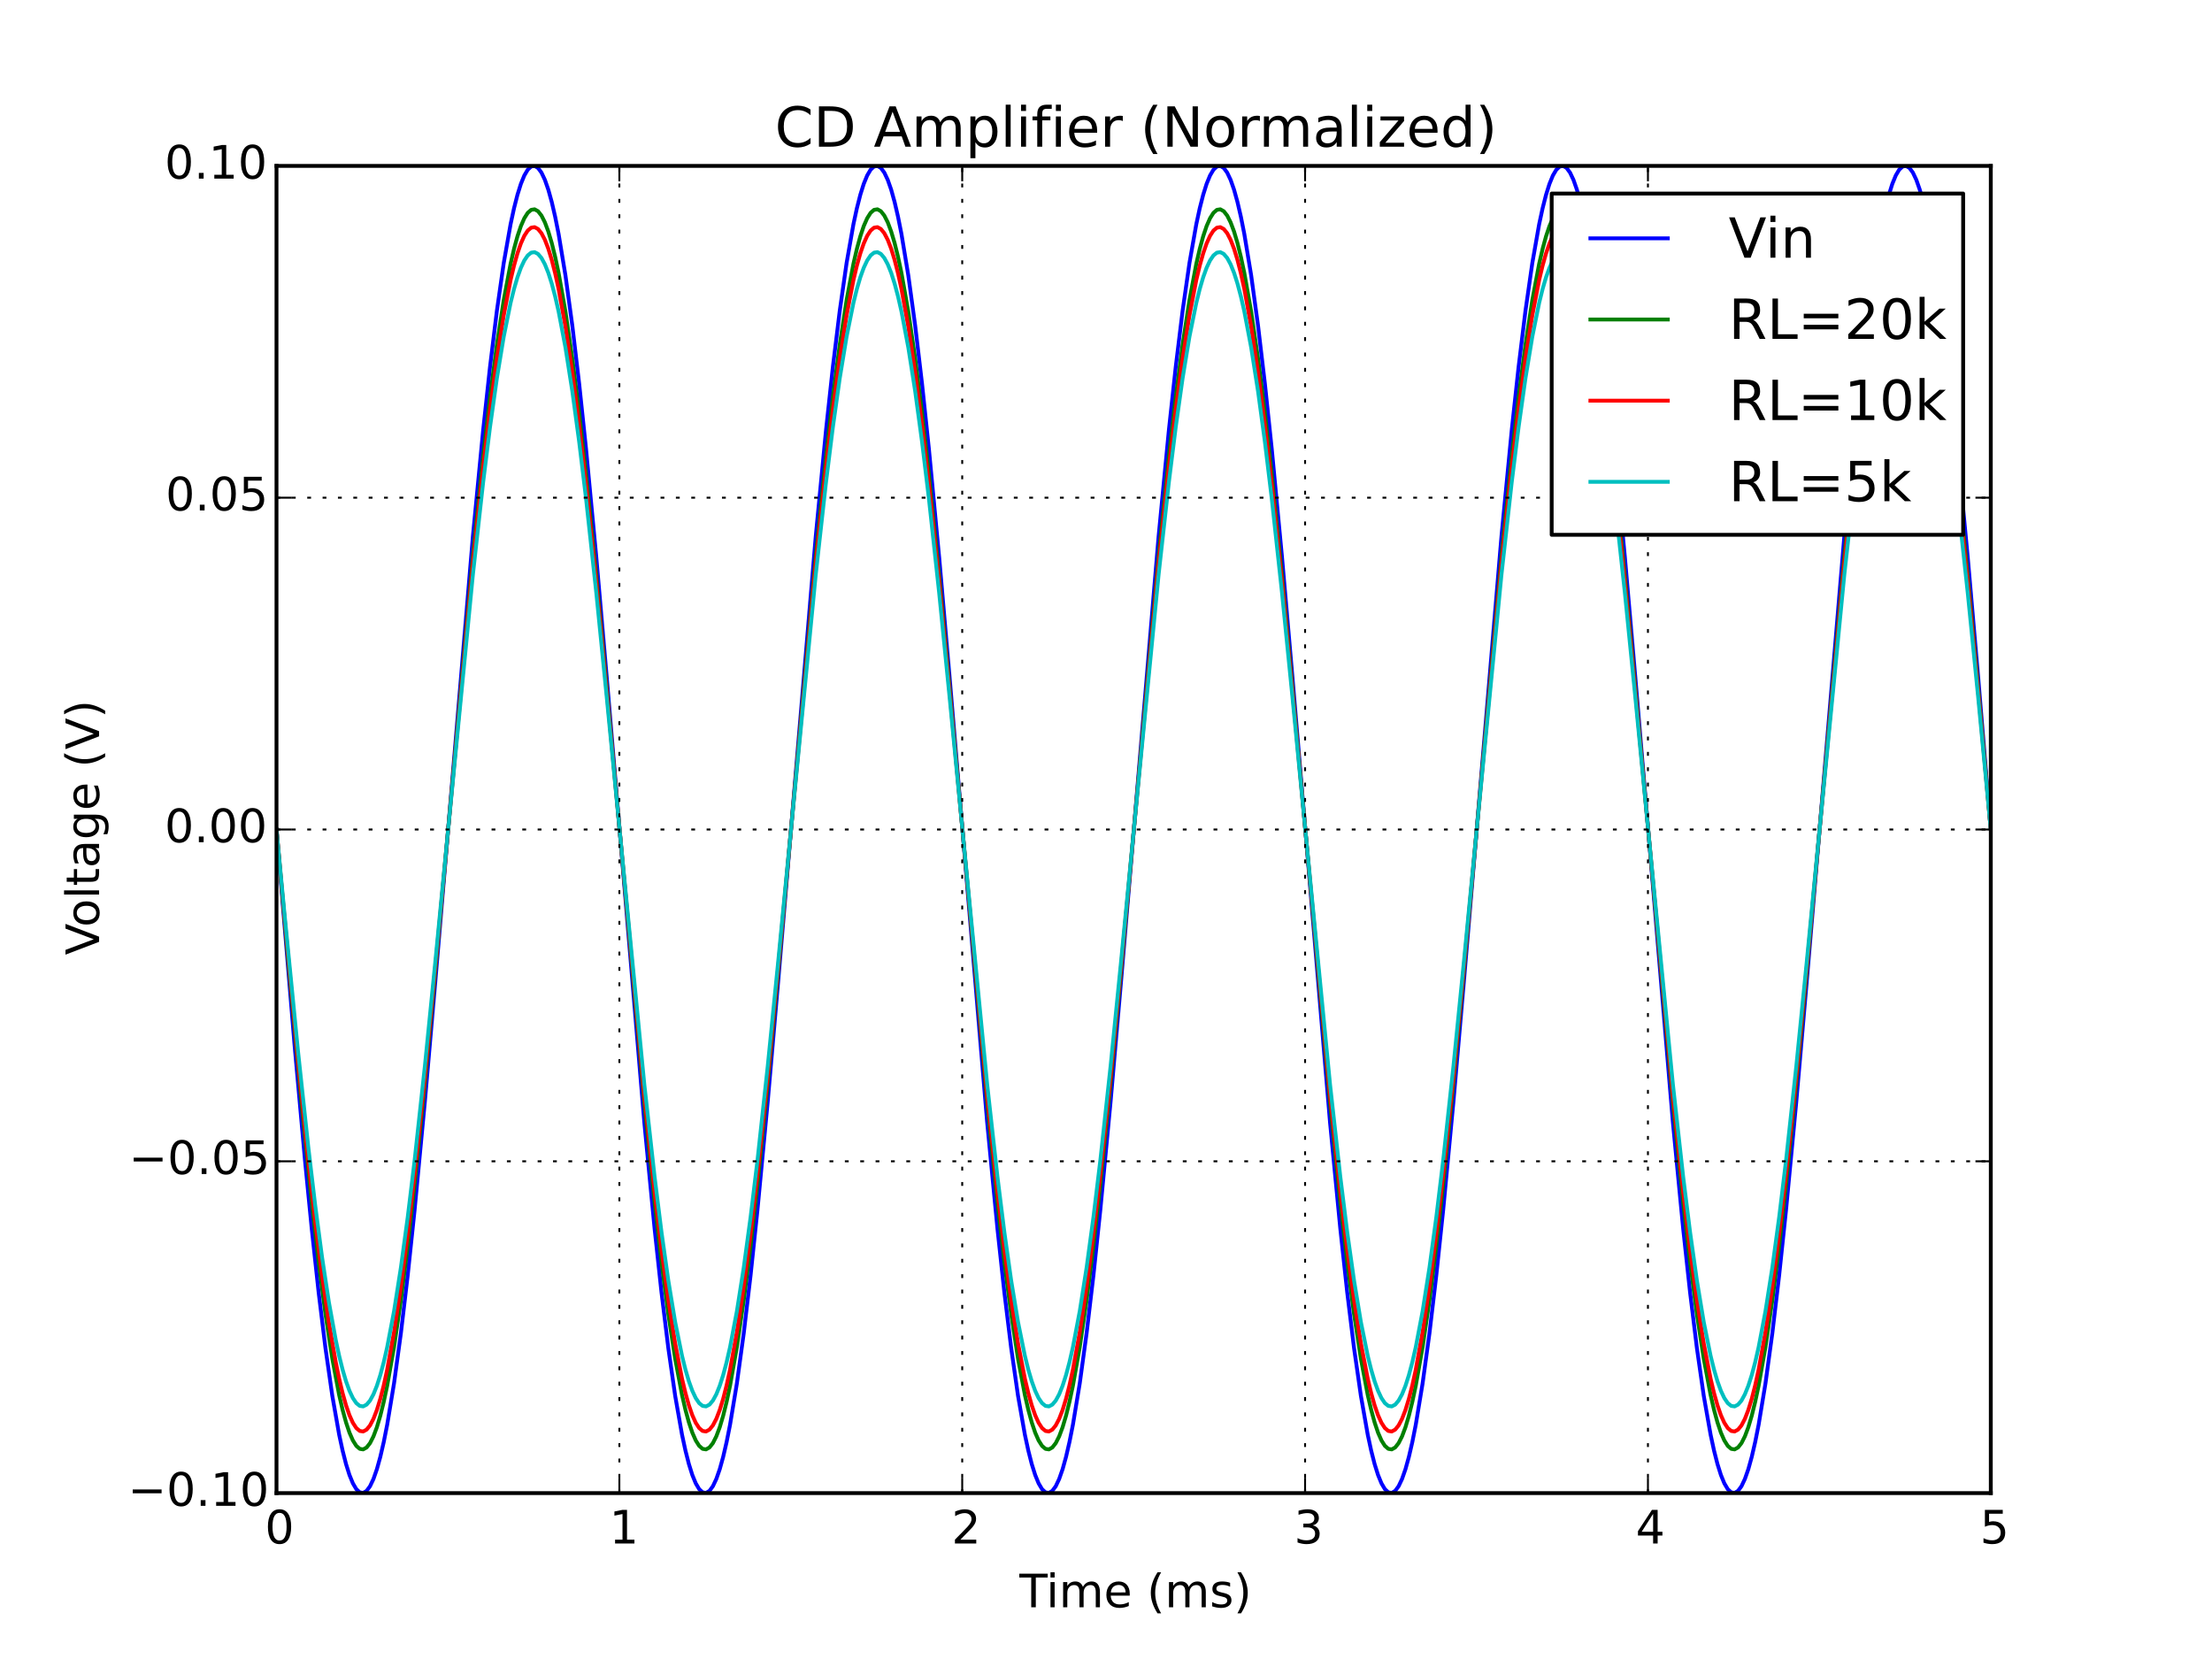 <?xml version="1.0" encoding="utf-8" standalone="no"?>
<!DOCTYPE svg PUBLIC "-//W3C//DTD SVG 1.1//EN"
  "http://www.w3.org/Graphics/SVG/1.1/DTD/svg11.dtd">
<!-- Created with matplotlib (http://matplotlib.org/) -->
<svg height="432pt" version="1.1" viewBox="0 0 576 432" width="576pt" xmlns="http://www.w3.org/2000/svg" xmlns:xlink="http://www.w3.org/1999/xlink">
 <defs>
  <style type="text/css">
*{stroke-linecap:butt;stroke-linejoin:round;}
  </style>
 </defs>
 <g id="figure_1">
  <g id="patch_1">
   <path d="
M0 432
L576 432
L576 0
L0 0
z
" style="fill:#ffffff;"/>
  </g>
  <g id="axes_1">
   <g id="patch_2">
    <path d="
M72 388.8
L518.4 388.8
L518.4 43.2
L72 43.2
z
" style="fill:#ffffff;"/>
   </g>
   <g id="line2d_1">
    <path clip-path="url(#p7ff5b81e1d)" d="
M72 215.979
L76.714 272.26
L79.392 301.878
L81.178 319.992
L82.964 336.467
L84.749 351.041
L86.535 363.484
L88.32 373.604
L89.213 377.739
L90.106 381.236
L90.999 384.08
L91.892 386.261
L92.784 387.771
L93.677 388.603
L94.57 388.753
L95.463 388.221
L96.356 387.009
L97.248 385.122
L98.141 382.568
L99.034 379.356
L99.927 375.501
L100.82 371.015
L102.605 360.227
L104.391 347.165
L106.176 332.035
L107.962 315.073
L110.64 286.792
L113.319 256.001
L123.14 139.665
L125.818 111.965
L127.604 95.491
L129.389 80.917
L131.175 68.473
L132.96 58.354
L133.853 54.219
L134.746 50.722
L135.639 47.877
L136.532 45.697
L137.424 44.186
L138.317 43.355
L139.21 43.205
L140.103 43.737
L140.996 44.948
L141.888 46.835
L142.781 49.389
L143.674 52.602
L144.567 56.457
L145.46 60.943
L147.245 71.731
L149.031 84.793
L150.816 99.923
L152.602 116.885
L155.28 145.165
L157.959 175.957
L167.78 292.293
L170.458 319.992
L172.244 336.467
L174.029 351.041
L175.815 363.484
L177.6 373.604
L178.493 377.739
L179.386 381.236
L180.279 384.08
L181.172 386.261
L182.064 387.771
L182.957 388.603
L183.85 388.753
L184.743 388.221
L185.636 387.009
L186.528 385.122
L187.421 382.568
L188.314 379.356
L189.207 375.501
L190.1 371.015
L191.885 360.227
L193.671 347.165
L195.456 332.035
L197.242 315.073
L199.92 286.792
L202.599 256.001
L212.42 139.665
L215.098 111.965
L216.884 95.491
L218.669 80.917
L220.455 68.473
L222.24 58.354
L223.133 54.219
L224.026 50.722
L224.919 47.877
L225.812 45.697
L226.704 44.186
L227.597 43.355
L228.49 43.205
L229.383 43.737
L230.276 44.948
L231.168 46.835
L232.061 49.389
L232.954 52.602
L233.847 56.457
L234.74 60.943
L236.525 71.731
L238.311 84.793
L240.096 99.923
L241.882 116.885
L244.56 145.165
L247.239 175.957
L257.06 292.293
L259.738 319.992
L261.524 336.467
L263.309 351.041
L265.095 363.484
L266.88 373.604
L267.773 377.739
L268.666 381.236
L269.559 384.08
L270.452 386.261
L271.344 387.771
L272.237 388.603
L273.13 388.753
L274.023 388.221
L274.916 387.009
L275.808 385.122
L276.701 382.568
L277.594 379.356
L278.487 375.501
L279.38 371.015
L281.165 360.227
L282.951 347.165
L284.736 332.035
L286.522 315.073
L289.2 286.792
L291.879 256.001
L301.7 139.665
L304.378 111.965
L306.164 95.491
L307.949 80.917
L309.735 68.473
L311.52 58.354
L312.413 54.219
L313.306 50.722
L314.199 47.877
L315.092 45.697
L315.984 44.186
L316.877 43.355
L317.77 43.205
L318.663 43.737
L319.556 44.948
L320.448 46.835
L321.341 49.389
L322.234 52.602
L323.127 56.457
L324.02 60.943
L325.805 71.731
L327.591 84.793
L329.376 99.923
L331.162 116.885
L333.84 145.165
L336.519 175.957
L346.34 292.293
L349.018 319.992
L350.804 336.467
L352.589 351.041
L354.375 363.484
L356.16 373.604
L357.053 377.739
L357.946 381.236
L358.839 384.08
L359.732 386.261
L360.624 387.771
L361.517 388.603
L362.41 388.753
L363.303 388.221
L364.196 387.009
L365.088 385.122
L365.981 382.568
L366.874 379.356
L367.767 375.501
L368.66 371.015
L370.445 360.227
L372.231 347.165
L374.016 332.035
L375.802 315.073
L378.48 286.792
L381.159 256.001
L390.98 139.665
L393.658 111.965
L395.444 95.491
L397.229 80.917
L399.015 68.473
L400.8 58.354
L401.693 54.219
L402.586 50.722
L403.479 47.877
L404.372 45.697
L405.264 44.186
L406.157 43.355
L407.05 43.205
L407.943 43.737
L408.836 44.948
L409.728 46.835
L410.621 49.389
L411.514 52.602
L412.407 56.457
L413.3 60.943
L415.085 71.731
L416.871 84.793
L418.656 99.923
L420.442 116.885
L423.12 145.165
L425.799 175.957
L435.62 292.293
L438.298 319.992
L440.084 336.467
L441.869 351.041
L443.655 363.484
L445.44 373.604
L446.333 377.739
L447.226 381.236
L448.119 384.08
L449.012 386.261
L449.904 387.771
L450.797 388.603
L451.69 388.753
L452.583 388.221
L453.476 387.009
L454.368 385.122
L455.261 382.568
L456.154 379.356
L457.047 375.501
L457.94 371.015
L459.725 360.227
L461.511 347.165
L463.296 332.035
L465.082 315.073
L467.76 286.792
L470.439 256.001
L480.26 139.665
L482.938 111.965
L484.724 95.491
L486.509 80.917
L488.295 68.473
L490.08 58.354
L490.973 54.219
L491.866 50.722
L492.759 47.877
L493.652 45.697
L494.544 44.186
L495.437 43.355
L496.33 43.205
L497.223 43.737
L498.116 44.948
L499.008 46.835
L499.901 49.389
L500.794 52.602
L501.687 56.457
L502.58 60.943
L504.365 71.731
L506.151 84.793
L507.936 99.923
L509.722 116.885
L512.4 145.165
L515.079 175.957
L518.4 215.979
L518.4 215.979" style="fill:none;stroke:#0000ff;stroke-linecap:square;"/>
   </g>
   <g id="line2d_2">
    <path clip-path="url(#p7ff5b81e1d)" d="
M72 216.001
L74.928 249.051
L78.5 287.314
L81.178 313.191
L82.964 328.581
L84.749 342.196
L86.535 353.818
L88.32 363.269
L89.213 367.131
L90.106 370.397
L90.999 373.054
L91.892 375.09
L92.784 376.5
L93.677 377.276
L94.57 377.416
L95.463 376.918
L96.356 375.786
L97.248 374.024
L98.141 371.637
L99.034 368.637
L99.927 365.035
L100.82 360.844
L102.605 350.766
L104.391 338.563
L106.176 324.428
L107.962 308.583
L110.64 282.16
L113.319 253.39
L123.14 144.67
L125.818 118.779
L127.604 103.379
L129.389 89.755
L131.175 78.123
L132.96 68.663
L133.853 64.798
L134.746 61.53
L135.639 58.871
L136.532 56.832
L137.424 55.42
L138.317 54.644
L139.21 54.504
L140.103 55.002
L140.996 56.136
L141.888 57.9
L142.781 60.288
L143.674 63.291
L144.567 66.897
L145.46 71.091
L147.245 81.178
L149.031 93.389
L150.816 107.535
L152.602 123.391
L155.28 149.828
L157.959 178.606
L167.78 287.314
L170.458 313.191
L172.244 328.581
L174.029 342.196
L175.815 353.818
L177.6 363.269
L178.493 367.131
L179.386 370.397
L180.279 373.054
L181.172 375.09
L182.064 376.5
L182.957 377.276
L183.85 377.416
L184.743 376.918
L185.636 375.786
L186.528 374.024
L187.421 371.637
L188.314 368.637
L189.207 365.035
L190.1 360.844
L191.885 350.766
L193.671 338.563
L195.456 324.428
L197.242 308.583
L199.92 282.16
L202.599 253.39
L212.42 144.67
L215.098 118.779
L216.884 103.379
L218.669 89.755
L220.455 78.123
L222.24 68.663
L223.133 64.798
L224.026 61.53
L224.919 58.871
L225.812 56.832
L226.704 55.42
L227.597 54.644
L228.49 54.504
L229.383 55.002
L230.276 56.136
L231.168 57.9
L232.061 60.288
L232.954 63.291
L233.847 66.897
L234.74 71.091
L236.525 81.178
L238.311 93.389
L240.096 107.535
L241.882 123.391
L244.56 149.828
L247.239 178.606
L257.06 287.314
L259.738 313.191
L261.524 328.581
L263.309 342.196
L265.095 353.818
L266.88 363.269
L267.773 367.131
L268.666 370.397
L269.559 373.054
L270.452 375.09
L271.344 376.5
L272.237 377.276
L273.13 377.416
L274.023 376.918
L274.916 375.786
L275.808 374.024
L276.701 371.637
L277.594 368.637
L278.487 365.035
L279.38 360.844
L281.165 350.766
L282.951 338.563
L284.736 324.428
L286.522 308.583
L289.2 282.16
L291.879 253.39
L301.7 144.67
L304.378 118.779
L306.164 103.379
L307.949 89.755
L309.735 78.123
L311.52 68.663
L312.413 64.798
L313.306 61.53
L314.199 58.871
L315.092 56.832
L315.984 55.42
L316.877 54.644
L317.77 54.504
L318.663 55.002
L319.556 56.136
L320.448 57.9
L321.341 60.288
L322.234 63.291
L323.127 66.897
L324.02 71.091
L325.805 81.178
L327.591 93.389
L329.376 107.535
L331.162 123.391
L333.84 149.828
L336.519 178.606
L346.34 287.314
L349.018 313.191
L350.804 328.581
L352.589 342.196
L354.375 353.818
L356.16 363.269
L357.053 367.131
L357.946 370.397
L358.839 373.054
L359.732 375.09
L360.624 376.5
L361.517 377.276
L362.41 377.416
L363.303 376.918
L364.196 375.786
L365.088 374.024
L365.981 371.637
L366.874 368.637
L367.767 365.035
L368.66 360.844
L370.445 350.766
L372.231 338.563
L374.016 324.428
L375.802 308.583
L378.48 282.16
L381.159 253.39
L390.98 144.67
L393.658 118.779
L395.444 103.379
L397.229 89.755
L399.015 78.123
L400.8 68.663
L401.693 64.798
L402.586 61.53
L403.479 58.871
L404.372 56.832
L405.264 55.42
L406.157 54.644
L407.05 54.504
L407.943 55.002
L408.836 56.136
L409.728 57.9
L410.621 60.288
L411.514 63.291
L412.407 66.897
L413.3 71.091
L415.085 81.178
L416.871 93.389
L418.656 107.535
L420.442 123.391
L423.12 149.828
L425.799 178.606
L435.62 287.314
L438.298 313.191
L440.084 328.581
L441.869 342.196
L443.655 353.818
L445.44 363.269
L446.333 367.131
L447.226 370.397
L448.119 373.054
L449.012 375.09
L449.904 376.5
L450.797 377.276
L451.69 377.416
L452.583 376.918
L453.476 375.786
L454.368 374.024
L455.261 371.637
L456.154 368.637
L457.047 365.035
L457.94 360.844
L459.725 350.766
L461.511 338.563
L463.296 324.428
L465.082 308.583
L467.76 282.16
L470.439 253.39
L480.26 144.67
L482.938 118.779
L484.724 103.379
L486.509 89.755
L488.295 78.123
L490.08 68.663
L490.973 64.798
L491.866 61.53
L492.759 58.871
L493.652 56.832
L494.544 55.42
L495.437 54.644
L496.33 54.504
L497.223 55.002
L498.116 56.136
L499.008 57.9
L499.901 60.288
L500.794 63.291
L501.687 66.897
L502.58 71.091
L504.365 81.178
L506.151 93.389
L507.936 107.535
L509.722 123.391
L512.4 149.828
L515.079 178.606
L518.4 216.008
L518.4 216.008" style="fill:none;stroke:#008000;stroke-linecap:square;"/>
   </g>
   <g id="line2d_3">
    <path clip-path="url(#p7ff5b81e1d)" d="
M72 216.009
L74.036 238.406
L77.607 276.295
L80.285 302.347
L82.071 318.066
L83.856 332.175
L85.642 344.453
L87.428 354.703
L88.32 359.018
L89.213 362.768
L90.106 365.939
L90.999 368.519
L91.892 370.496
L92.784 371.864
L93.677 372.618
L94.57 372.754
L95.463 372.27
L96.356 371.171
L97.248 369.461
L98.141 367.143
L99.034 364.23
L99.927 360.732
L100.82 356.663
L102.605 346.879
L104.391 335.03
L106.176 321.305
L107.962 305.917
L110.64 280.258
L113.319 252.319
L123.14 146.73
L125.818 121.584
L127.604 106.625
L129.389 93.392
L131.175 82.092
L132.96 72.905
L133.853 69.15
L134.746 65.975
L135.639 63.392
L136.532 61.412
L137.424 60.041
L138.317 59.286
L139.21 59.15
L140.103 59.634
L140.996 60.734
L141.888 62.449
L142.781 64.769
L143.674 67.686
L144.567 71.189
L145.46 75.263
L147.245 85.059
L149.031 96.922
L150.816 110.661
L152.602 126.063
L155.28 151.739
L157.959 179.692
L167.78 285.265
L170.458 310.392
L172.244 325.336
L174.029 338.555
L175.815 349.843
L177.6 359.018
L178.493 362.768
L179.386 365.939
L180.279 368.519
L181.172 370.496
L182.064 371.864
L182.957 372.618
L183.85 372.754
L184.743 372.27
L185.636 371.171
L186.528 369.461
L187.421 367.143
L188.314 364.23
L189.207 360.732
L190.1 356.663
L191.885 346.879
L193.671 335.03
L195.456 321.305
L197.242 305.917
L199.92 280.258
L202.599 252.319
L212.42 146.73
L215.098 121.584
L216.884 106.625
L218.669 93.392
L220.455 82.092
L222.24 72.905
L223.133 69.15
L224.026 65.975
L224.919 63.392
L225.812 61.412
L226.704 60.041
L227.597 59.286
L228.49 59.15
L229.383 59.634
L230.276 60.734
L231.168 62.449
L232.061 64.769
L232.954 67.686
L233.847 71.189
L234.74 75.263
L236.525 85.059
L238.311 96.922
L240.096 110.661
L241.882 126.063
L244.56 151.739
L247.239 179.692
L257.06 285.265
L259.738 310.392
L261.524 325.336
L263.309 338.555
L265.095 349.843
L266.88 359.018
L267.773 362.768
L268.666 365.939
L269.559 368.519
L270.452 370.496
L271.344 371.864
L272.237 372.618
L273.13 372.754
L274.023 372.27
L274.916 371.171
L275.808 369.461
L276.701 367.143
L277.594 364.23
L278.487 360.732
L279.38 356.663
L281.165 346.879
L282.951 335.03
L284.736 321.305
L286.522 305.917
L289.2 280.258
L291.879 252.319
L301.7 146.73
L304.378 121.584
L306.164 106.625
L307.949 93.392
L309.735 82.092
L311.52 72.905
L312.413 69.15
L313.306 65.975
L314.199 63.392
L315.092 61.412
L315.984 60.041
L316.877 59.286
L317.77 59.15
L318.663 59.634
L319.556 60.734
L320.448 62.449
L321.341 64.769
L322.234 67.686
L323.127 71.189
L324.02 75.263
L325.805 85.059
L327.591 96.922
L329.376 110.661
L331.162 126.063
L333.84 151.739
L336.519 179.692
L346.34 285.265
L349.018 310.392
L350.804 325.336
L352.589 338.555
L354.375 349.843
L356.16 359.018
L357.053 362.768
L357.946 365.939
L358.839 368.519
L359.732 370.496
L360.624 371.864
L361.517 372.618
L362.41 372.754
L363.303 372.27
L364.196 371.171
L365.088 369.461
L365.981 367.143
L366.874 364.23
L367.767 360.732
L368.66 356.663
L370.445 346.879
L372.231 335.03
L374.016 321.305
L375.802 305.917
L378.48 280.258
L381.159 252.319
L390.98 146.73
L393.658 121.584
L395.444 106.625
L397.229 93.392
L399.015 82.092
L400.8 72.905
L401.693 69.15
L402.586 65.975
L403.479 63.392
L404.372 61.412
L405.264 60.041
L406.157 59.286
L407.05 59.15
L407.943 59.634
L408.836 60.734
L409.728 62.449
L410.621 64.769
L411.514 67.686
L412.407 71.189
L413.3 75.263
L415.085 85.059
L416.871 96.922
L418.656 110.661
L420.442 126.063
L423.12 151.739
L425.799 179.692
L435.62 285.265
L438.298 310.392
L440.084 325.336
L441.869 338.555
L443.655 349.843
L445.44 359.018
L446.333 362.768
L447.226 365.939
L448.119 368.519
L449.012 370.496
L449.904 371.864
L450.797 372.618
L451.69 372.754
L452.583 372.27
L453.476 371.171
L454.368 369.461
L455.261 367.143
L456.154 364.23
L457.047 360.732
L457.94 356.663
L459.725 346.879
L461.511 335.03
L463.296 321.305
L465.082 305.917
L467.76 280.258
L470.439 252.319
L480.26 146.73
L482.938 121.584
L484.724 106.625
L486.509 93.392
L488.295 82.092
L490.08 72.905
L490.973 69.15
L491.866 65.975
L492.759 63.392
L493.652 61.412
L494.544 60.041
L495.437 59.286
L496.33 59.15
L497.223 59.634
L498.116 60.734
L499.008 62.449
L499.901 64.769
L500.794 67.686
L501.687 71.189
L502.58 75.263
L504.365 85.059
L506.151 96.922
L507.936 110.661
L509.722 126.063
L512.4 151.739
L515.079 179.692
L518.4 216.018
L518.4 216.018" style="fill:none;stroke:#ff0000;stroke-linecap:square;"/>
   </g>
   <g id="line2d_4">
    <path clip-path="url(#p7ff5b81e1d)" d="
M72 216.023
L74.036 237.487
L77.607 273.797
L80.285 298.761
L82.071 313.824
L83.856 327.344
L85.642 339.107
L87.428 348.929
L88.32 353.064
L89.213 356.656
L90.106 359.694
L90.999 362.165
L91.892 364.061
L92.784 365.371
L93.677 366.093
L94.57 366.223
L95.463 365.761
L96.356 364.707
L97.248 363.067
L98.141 360.849
L99.034 358.056
L99.927 354.705
L100.82 350.807
L102.605 341.431
L104.391 330.078
L106.176 316.926
L107.962 302.181
L110.64 277.593
L113.319 250.82
L123.14 149.618
L125.818 125.512
L127.604 111.173
L129.389 98.486
L131.175 87.653
L132.96 78.846
L133.853 75.246
L134.746 72.202
L135.639 69.725
L136.532 67.826
L137.424 66.513
L138.317 65.789
L139.21 65.659
L140.103 66.123
L140.996 67.178
L141.888 68.822
L142.781 71.046
L143.674 73.843
L144.567 77.201
L145.46 81.108
L147.245 90.499
L149.031 101.871
L150.816 115.044
L152.602 129.806
L155.28 154.42
L157.959 181.213
L167.78 282.392
L170.458 306.472
L172.244 320.792
L174.029 333.458
L175.815 344.272
L177.6 353.064
L178.493 356.656
L179.386 359.694
L180.279 362.165
L181.172 364.061
L182.064 365.372
L182.957 366.093
L183.85 366.223
L184.743 365.761
L185.636 364.707
L186.528 363.067
L187.421 360.849
L188.314 358.056
L189.207 354.705
L190.1 350.807
L191.885 341.431
L193.671 330.078
L195.456 316.926
L197.242 302.181
L199.92 277.593
L202.599 250.82
L212.42 149.618
L215.098 125.512
L216.884 111.173
L218.669 98.486
L220.455 87.653
L222.24 78.846
L223.133 75.246
L224.026 72.202
L224.919 69.725
L225.812 67.826
L226.704 66.513
L227.597 65.789
L228.49 65.659
L229.383 66.123
L230.276 67.178
L231.168 68.822
L232.061 71.046
L232.954 73.843
L233.847 77.201
L234.74 81.108
L236.525 90.499
L238.311 101.871
L240.096 115.044
L241.882 129.806
L244.56 154.42
L247.239 181.213
L257.06 282.392
L259.738 306.472
L261.524 320.792
L263.309 333.458
L265.095 344.272
L266.88 353.064
L267.773 356.656
L268.666 359.694
L269.559 362.165
L270.452 364.061
L271.344 365.372
L272.237 366.093
L273.13 366.223
L274.023 365.761
L274.916 364.707
L275.808 363.067
L276.701 360.849
L277.594 358.056
L278.487 354.705
L279.38 350.807
L281.165 341.431
L282.951 330.078
L284.736 316.926
L286.522 302.181
L289.2 277.593
L291.879 250.82
L301.7 149.618
L304.378 125.512
L306.164 111.173
L307.949 98.486
L309.735 87.653
L311.52 78.846
L312.413 75.246
L313.306 72.202
L314.199 69.725
L315.092 67.826
L315.984 66.513
L316.877 65.789
L317.77 65.659
L318.663 66.123
L319.556 67.178
L320.448 68.822
L321.341 71.046
L322.234 73.843
L323.127 77.201
L324.02 81.108
L325.805 90.499
L327.591 101.871
L329.376 115.044
L331.162 129.806
L333.84 154.42
L336.519 181.213
L346.34 282.392
L349.018 306.472
L350.804 320.792
L352.589 333.458
L354.375 344.272
L356.16 353.064
L357.053 356.656
L357.946 359.694
L358.839 362.165
L359.732 364.061
L360.624 365.372
L361.517 366.093
L362.41 366.223
L363.303 365.761
L364.196 364.707
L365.088 363.067
L365.981 360.849
L366.874 358.056
L367.767 354.705
L368.66 350.807
L370.445 341.431
L372.231 330.078
L374.016 316.926
L375.802 302.181
L378.48 277.593
L381.159 250.82
L390.98 149.618
L393.658 125.512
L395.444 111.173
L397.229 98.486
L399.015 87.653
L400.8 78.846
L401.693 75.246
L402.586 72.202
L403.479 69.725
L404.372 67.826
L405.264 66.513
L406.157 65.789
L407.05 65.659
L407.943 66.123
L408.836 67.178
L409.728 68.822
L410.621 71.046
L411.514 73.843
L412.407 77.201
L413.3 81.108
L415.085 90.499
L416.871 101.871
L418.656 115.044
L420.442 129.806
L423.12 154.42
L425.799 181.213
L435.62 282.392
L438.298 306.472
L440.084 320.792
L441.869 333.458
L443.655 344.272
L445.44 353.064
L446.333 356.656
L447.226 359.694
L448.119 362.165
L449.012 364.061
L449.904 365.372
L450.797 366.093
L451.69 366.223
L452.583 365.761
L453.476 364.707
L454.368 363.067
L455.261 360.849
L456.154 358.056
L457.047 354.705
L457.94 350.807
L459.725 341.431
L461.511 330.078
L463.296 316.926
L465.082 302.181
L467.76 277.593
L470.439 250.82
L480.26 149.618
L482.938 125.512
L484.724 111.173
L486.509 98.486
L488.295 87.653
L490.08 78.846
L490.973 75.246
L491.866 72.202
L492.759 69.725
L493.652 67.826
L494.544 66.513
L495.437 65.789
L496.33 65.659
L497.223 66.123
L498.116 67.178
L499.008 68.822
L499.901 71.046
L500.794 73.843
L501.687 77.201
L502.58 81.108
L504.365 90.499
L506.151 101.871
L507.936 115.044
L509.722 129.806
L512.4 154.42
L515.079 181.213
L518.4 216.028
L518.4 216.028" style="fill:none;stroke:#00bfbf;stroke-linecap:square;"/>
   </g>
   <g id="patch_3">
    <path d="
M72 43.2
L518.4 43.2" style="fill:none;stroke:#000000;stroke-linecap:square;stroke-linejoin:miter;"/>
   </g>
   <g id="patch_4">
    <path d="
M518.4 388.8
L518.4 43.2" style="fill:none;stroke:#000000;stroke-linecap:square;stroke-linejoin:miter;"/>
   </g>
   <g id="patch_5">
    <path d="
M72 388.8
L518.4 388.8" style="fill:none;stroke:#000000;stroke-linecap:square;stroke-linejoin:miter;"/>
   </g>
   <g id="patch_6">
    <path d="
M72 388.8
L72 43.2" style="fill:none;stroke:#000000;stroke-linecap:square;stroke-linejoin:miter;"/>
   </g>
   <g id="matplotlib.axis_1">
    <g id="xtick_1">
     <g id="line2d_5">
      <path clip-path="url(#p7ff5b81e1d)" d="
M72 388.8
L72 43.2" style="fill:none;stroke:#000000;stroke-dasharray:1,3;stroke-dashoffset:0.0;stroke-width:0.5;"/>
     </g>
     <g id="line2d_6">
      <defs>
       <path d="
M0 0
L0 -4" id="m93b0483c22" style="stroke:#000000;stroke-width:0.5;"/>
      </defs>
      <g>
       <use style="stroke:#000000;stroke-width:0.5;" x="72.0" xlink:href="#m93b0483c22" y="388.8"/>
      </g>
     </g>
     <g id="line2d_7">
      <defs>
       <path d="
M0 0
L0 4" id="m741efc42ff" style="stroke:#000000;stroke-width:0.5;"/>
      </defs>
      <g>
       <use style="stroke:#000000;stroke-width:0.5;" x="72.0" xlink:href="#m741efc42ff" y="43.2"/>
      </g>
     </g>
     <g id="text_1">
      <!-- 0 -->
      <defs>
       <path d="
M31.781 66.406
Q24.172 66.406 20.328 58.906
Q16.5 51.422 16.5 36.375
Q16.5 21.391 20.328 13.891
Q24.172 6.391 31.781 6.391
Q39.453 6.391 43.281 13.891
Q47.125 21.391 47.125 36.375
Q47.125 51.422 43.281 58.906
Q39.453 66.406 31.781 66.406
M31.781 74.219
Q44.047 74.219 50.516 64.516
Q56.984 54.828 56.984 36.375
Q56.984 17.969 50.516 8.266
Q44.047 -1.422 31.781 -1.422
Q19.531 -1.422 13.062 8.266
Q6.594 17.969 6.594 36.375
Q6.594 54.828 13.062 64.516
Q19.531 74.219 31.781 74.219" id="BitstreamVeraSans-Roman-30"/>
      </defs>
      <g transform="translate(68.977 401.918)scale(0.12 -0.12)">
       <use xlink:href="#BitstreamVeraSans-Roman-30"/>
      </g>
     </g>
    </g>
    <g id="xtick_2">
     <g id="line2d_8">
      <path clip-path="url(#p7ff5b81e1d)" d="
M161.28 388.8
L161.28 43.2" style="fill:none;stroke:#000000;stroke-dasharray:1,3;stroke-dashoffset:0.0;stroke-width:0.5;"/>
     </g>
     <g id="line2d_9">
      <g>
       <use style="stroke:#000000;stroke-width:0.5;" x="161.28" xlink:href="#m93b0483c22" y="388.8"/>
      </g>
     </g>
     <g id="line2d_10">
      <g>
       <use style="stroke:#000000;stroke-width:0.5;" x="161.28" xlink:href="#m741efc42ff" y="43.2"/>
      </g>
     </g>
     <g id="text_2">
      <!-- 1 -->
      <defs>
       <path d="
M12.406 8.297
L28.516 8.297
L28.516 63.922
L10.984 60.406
L10.984 69.391
L28.422 72.906
L38.281 72.906
L38.281 8.297
L54.391 8.297
L54.391 0
L12.406 0
z
" id="BitstreamVeraSans-Roman-31"/>
      </defs>
      <g transform="translate(158.676 401.918)scale(0.12 -0.12)">
       <use xlink:href="#BitstreamVeraSans-Roman-31"/>
      </g>
     </g>
    </g>
    <g id="xtick_3">
     <g id="line2d_11">
      <path clip-path="url(#p7ff5b81e1d)" d="
M250.56 388.8
L250.56 43.2" style="fill:none;stroke:#000000;stroke-dasharray:1,3;stroke-dashoffset:0.0;stroke-width:0.5;"/>
     </g>
     <g id="line2d_12">
      <g>
       <use style="stroke:#000000;stroke-width:0.5;" x="250.56" xlink:href="#m93b0483c22" y="388.8"/>
      </g>
     </g>
     <g id="line2d_13">
      <g>
       <use style="stroke:#000000;stroke-width:0.5;" x="250.56" xlink:href="#m741efc42ff" y="43.2"/>
      </g>
     </g>
     <g id="text_3">
      <!-- 2 -->
      <defs>
       <path d="
M19.188 8.297
L53.609 8.297
L53.609 0
L7.328 0
L7.328 8.297
Q12.938 14.109 22.625 23.891
Q32.328 33.688 34.812 36.531
Q39.547 41.844 41.422 45.531
Q43.312 49.219 43.312 52.781
Q43.312 58.594 39.234 62.25
Q35.156 65.922 28.609 65.922
Q23.969 65.922 18.812 64.312
Q13.672 62.703 7.812 59.422
L7.812 69.391
Q13.766 71.781 18.938 73
Q24.125 74.219 28.422 74.219
Q39.75 74.219 46.484 68.547
Q53.219 62.891 53.219 53.422
Q53.219 48.922 51.531 44.891
Q49.859 40.875 45.406 35.406
Q44.188 33.984 37.641 27.219
Q31.109 20.453 19.188 8.297" id="BitstreamVeraSans-Roman-32"/>
      </defs>
      <g transform="translate(247.783 401.918)scale(0.12 -0.12)">
       <use xlink:href="#BitstreamVeraSans-Roman-32"/>
      </g>
     </g>
    </g>
    <g id="xtick_4">
     <g id="line2d_14">
      <path clip-path="url(#p7ff5b81e1d)" d="
M339.84 388.8
L339.84 43.2" style="fill:none;stroke:#000000;stroke-dasharray:1,3;stroke-dashoffset:0.0;stroke-width:0.5;"/>
     </g>
     <g id="line2d_15">
      <g>
       <use style="stroke:#000000;stroke-width:0.5;" x="339.84" xlink:href="#m93b0483c22" y="388.8"/>
      </g>
     </g>
     <g id="line2d_16">
      <g>
       <use style="stroke:#000000;stroke-width:0.5;" x="339.84" xlink:href="#m741efc42ff" y="43.2"/>
      </g>
     </g>
     <g id="text_4">
      <!-- 3 -->
      <defs>
       <path d="
M40.578 39.312
Q47.656 37.797 51.625 33
Q55.609 28.219 55.609 21.188
Q55.609 10.406 48.188 4.484
Q40.766 -1.422 27.094 -1.422
Q22.516 -1.422 17.656 -0.516
Q12.797 0.391 7.625 2.203
L7.625 11.719
Q11.719 9.328 16.594 8.109
Q21.484 6.891 26.812 6.891
Q36.078 6.891 40.938 10.547
Q45.797 14.203 45.797 21.188
Q45.797 27.641 41.281 31.266
Q36.766 34.906 28.719 34.906
L20.219 34.906
L20.219 43.016
L29.109 43.016
Q36.375 43.016 40.234 45.922
Q44.094 48.828 44.094 54.297
Q44.094 59.906 40.109 62.906
Q36.141 65.922 28.719 65.922
Q24.656 65.922 20.016 65.031
Q15.375 64.156 9.812 62.312
L9.812 71.094
Q15.438 72.656 20.344 73.438
Q25.25 74.219 29.594 74.219
Q40.828 74.219 47.359 69.109
Q53.906 64.016 53.906 55.328
Q53.906 49.266 50.438 45.094
Q46.969 40.922 40.578 39.312" id="BitstreamVeraSans-Roman-33"/>
      </defs>
      <g transform="translate(336.961 401.918)scale(0.12 -0.12)">
       <use xlink:href="#BitstreamVeraSans-Roman-33"/>
      </g>
     </g>
    </g>
    <g id="xtick_5">
     <g id="line2d_17">
      <path clip-path="url(#p7ff5b81e1d)" d="
M429.12 388.8
L429.12 43.2" style="fill:none;stroke:#000000;stroke-dasharray:1,3;stroke-dashoffset:0.0;stroke-width:0.5;"/>
     </g>
     <g id="line2d_18">
      <g>
       <use style="stroke:#000000;stroke-width:0.5;" x="429.12" xlink:href="#m93b0483c22" y="388.8"/>
      </g>
     </g>
     <g id="line2d_19">
      <g>
       <use style="stroke:#000000;stroke-width:0.5;" x="429.12" xlink:href="#m741efc42ff" y="43.2"/>
      </g>
     </g>
     <g id="text_5">
      <!-- 4 -->
      <defs>
       <path d="
M37.797 64.312
L12.891 25.391
L37.797 25.391
z

M35.203 72.906
L47.609 72.906
L47.609 25.391
L58.016 25.391
L58.016 17.188
L47.609 17.188
L47.609 0
L37.797 0
L37.797 17.188
L4.891 17.188
L4.891 26.703
z
" id="BitstreamVeraSans-Roman-34"/>
      </defs>
      <g transform="translate(425.933 401.918)scale(0.12 -0.12)">
       <use xlink:href="#BitstreamVeraSans-Roman-34"/>
      </g>
     </g>
    </g>
    <g id="xtick_6">
     <g id="line2d_20">
      <path clip-path="url(#p7ff5b81e1d)" d="
M518.4 388.8
L518.4 43.2" style="fill:none;stroke:#000000;stroke-dasharray:1,3;stroke-dashoffset:0.0;stroke-width:0.5;"/>
     </g>
     <g id="line2d_21">
      <g>
       <use style="stroke:#000000;stroke-width:0.5;" x="518.4" xlink:href="#m93b0483c22" y="388.8"/>
      </g>
     </g>
     <g id="line2d_22">
      <g>
       <use style="stroke:#000000;stroke-width:0.5;" x="518.4" xlink:href="#m741efc42ff" y="43.2"/>
      </g>
     </g>
     <g id="text_6">
      <!-- 5 -->
      <defs>
       <path d="
M10.797 72.906
L49.516 72.906
L49.516 64.594
L19.828 64.594
L19.828 46.734
Q21.969 47.469 24.109 47.828
Q26.266 48.188 28.422 48.188
Q40.625 48.188 47.75 41.5
Q54.891 34.812 54.891 23.391
Q54.891 11.625 47.562 5.094
Q40.234 -1.422 26.906 -1.422
Q22.312 -1.422 17.547 -0.641
Q12.797 0.141 7.719 1.703
L7.719 11.625
Q12.109 9.234 16.797 8.062
Q21.484 6.891 26.703 6.891
Q35.156 6.891 40.078 11.328
Q45.016 15.766 45.016 23.391
Q45.016 31 40.078 35.438
Q35.156 39.891 26.703 39.891
Q22.75 39.891 18.812 39.016
Q14.891 38.141 10.797 36.281
z
" id="BitstreamVeraSans-Roman-35"/>
      </defs>
      <g transform="translate(515.57 401.918)scale(0.12 -0.12)">
       <use xlink:href="#BitstreamVeraSans-Roman-35"/>
      </g>
     </g>
    </g>
    <g id="text_7">
     <!-- Time (ms) -->
     <defs>
      <path id="BitstreamVeraSans-Roman-20"/>
      <path d="
M8.016 75.875
L15.828 75.875
Q23.141 64.359 26.781 53.312
Q30.422 42.281 30.422 31.391
Q30.422 20.453 26.781 9.375
Q23.141 -1.703 15.828 -13.188
L8.016 -13.188
Q14.5 -2 17.703 9.062
Q20.906 20.125 20.906 31.391
Q20.906 42.672 17.703 53.656
Q14.5 64.656 8.016 75.875" id="BitstreamVeraSans-Roman-29"/>
      <path d="
M31 75.875
Q24.469 64.656 21.281 53.656
Q18.109 42.672 18.109 31.391
Q18.109 20.125 21.312 9.062
Q24.516 -2 31 -13.188
L23.188 -13.188
Q15.875 -1.703 12.234 9.375
Q8.594 20.453 8.594 31.391
Q8.594 42.281 12.203 53.312
Q15.828 64.359 23.188 75.875
z
" id="BitstreamVeraSans-Roman-28"/>
      <path d="
M9.422 54.688
L18.406 54.688
L18.406 0
L9.422 0
z

M9.422 75.984
L18.406 75.984
L18.406 64.594
L9.422 64.594
z
" id="BitstreamVeraSans-Roman-69"/>
      <path d="
M52 44.188
Q55.375 50.25 60.062 53.125
Q64.75 56 71.094 56
Q79.641 56 84.281 50.016
Q88.922 44.047 88.922 33.016
L88.922 0
L79.891 0
L79.891 32.719
Q79.891 40.578 77.094 44.375
Q74.312 48.188 68.609 48.188
Q61.625 48.188 57.562 43.547
Q53.516 38.922 53.516 30.906
L53.516 0
L44.484 0
L44.484 32.719
Q44.484 40.625 41.703 44.406
Q38.922 48.188 33.109 48.188
Q26.219 48.188 22.156 43.531
Q18.109 38.875 18.109 30.906
L18.109 0
L9.078 0
L9.078 54.688
L18.109 54.688
L18.109 46.188
Q21.188 51.219 25.484 53.609
Q29.781 56 35.688 56
Q41.656 56 45.828 52.969
Q50 49.953 52 44.188" id="BitstreamVeraSans-Roman-6d"/>
      <path d="
M56.203 29.594
L56.203 25.203
L14.891 25.203
Q15.484 15.922 20.484 11.062
Q25.484 6.203 34.422 6.203
Q39.594 6.203 44.453 7.469
Q49.312 8.734 54.109 11.281
L54.109 2.781
Q49.266 0.734 44.188 -0.344
Q39.109 -1.422 33.891 -1.422
Q20.797 -1.422 13.156 6.188
Q5.516 13.812 5.516 26.812
Q5.516 40.234 12.766 48.109
Q20.016 56 32.328 56
Q43.359 56 49.781 48.891
Q56.203 41.797 56.203 29.594
M47.219 32.234
Q47.125 39.594 43.094 43.984
Q39.062 48.391 32.422 48.391
Q24.906 48.391 20.391 44.141
Q15.875 39.891 15.188 32.172
z
" id="BitstreamVeraSans-Roman-65"/>
      <path d="
M-0.297 72.906
L61.375 72.906
L61.375 64.594
L35.5 64.594
L35.5 0
L25.594 0
L25.594 64.594
L-0.297 64.594
z
" id="BitstreamVeraSans-Roman-54"/>
      <path d="
M44.281 53.078
L44.281 44.578
Q40.484 46.531 36.375 47.5
Q32.281 48.484 27.875 48.484
Q21.188 48.484 17.844 46.438
Q14.5 44.391 14.5 40.281
Q14.5 37.156 16.891 35.375
Q19.281 33.594 26.516 31.984
L29.594 31.297
Q39.156 29.25 43.188 25.516
Q47.219 21.781 47.219 15.094
Q47.219 7.469 41.188 3.016
Q35.156 -1.422 24.609 -1.422
Q20.219 -1.422 15.453 -0.562
Q10.688 0.297 5.422 2
L5.422 11.281
Q10.406 8.688 15.234 7.391
Q20.062 6.109 24.812 6.109
Q31.156 6.109 34.562 8.281
Q37.984 10.453 37.984 14.406
Q37.984 18.062 35.516 20.016
Q33.062 21.969 24.703 23.781
L21.578 24.516
Q13.234 26.266 9.516 29.906
Q5.812 33.547 5.812 39.891
Q5.812 47.609 11.281 51.797
Q16.75 56 26.812 56
Q31.781 56 36.172 55.266
Q40.578 54.547 44.281 53.078" id="BitstreamVeraSans-Roman-73"/>
     </defs>
     <g transform="translate(265.459 418.532)scale(0.12 -0.12)">
      <use xlink:href="#BitstreamVeraSans-Roman-54"/>
      <use x="57.959" xlink:href="#BitstreamVeraSans-Roman-69"/>
      <use x="85.742" xlink:href="#BitstreamVeraSans-Roman-6d"/>
      <use x="183.154" xlink:href="#BitstreamVeraSans-Roman-65"/>
      <use x="244.678" xlink:href="#BitstreamVeraSans-Roman-20"/>
      <use x="276.465" xlink:href="#BitstreamVeraSans-Roman-28"/>
      <use x="315.479" xlink:href="#BitstreamVeraSans-Roman-6d"/>
      <use x="412.891" xlink:href="#BitstreamVeraSans-Roman-73"/>
      <use x="464.99" xlink:href="#BitstreamVeraSans-Roman-29"/>
     </g>
    </g>
   </g>
   <g id="matplotlib.axis_2">
    <g id="ytick_1">
     <g id="line2d_23">
      <path clip-path="url(#p7ff5b81e1d)" d="
M72 388.8
L518.4 388.8" style="fill:none;stroke:#000000;stroke-dasharray:1,3;stroke-dashoffset:0.0;stroke-width:0.5;"/>
     </g>
     <g id="line2d_24">
      <defs>
       <path d="
M0 0
L4 0" id="m728421d6d4" style="stroke:#000000;stroke-width:0.5;"/>
      </defs>
      <g>
       <use style="stroke:#000000;stroke-width:0.5;" x="72.0" xlink:href="#m728421d6d4" y="388.8"/>
      </g>
     </g>
     <g id="line2d_25">
      <defs>
       <path d="
M0 0
L-4 0" id="mcb0005524f" style="stroke:#000000;stroke-width:0.5;"/>
      </defs>
      <g>
       <use style="stroke:#000000;stroke-width:0.5;" x="518.4" xlink:href="#mcb0005524f" y="388.8"/>
      </g>
     </g>
     <g id="text_8">
      <!-- −0.10 -->
      <defs>
       <path d="
M10.594 35.5
L73.188 35.5
L73.188 27.203
L10.594 27.203
z
" id="BitstreamVeraSans-Roman-2212"/>
       <path d="
M10.688 12.406
L21 12.406
L21 0
L10.688 0
z
" id="BitstreamVeraSans-Roman-2e"/>
      </defs>
      <g transform="translate(33.294 392.111)scale(0.12 -0.12)">
       <use xlink:href="#BitstreamVeraSans-Roman-2212"/>
       <use x="83.789" xlink:href="#BitstreamVeraSans-Roman-30"/>
       <use x="147.412" xlink:href="#BitstreamVeraSans-Roman-2e"/>
       <use x="179.199" xlink:href="#BitstreamVeraSans-Roman-31"/>
       <use x="242.822" xlink:href="#BitstreamVeraSans-Roman-30"/>
      </g>
     </g>
    </g>
    <g id="ytick_2">
     <g id="line2d_26">
      <path clip-path="url(#p7ff5b81e1d)" d="
M72 302.4
L518.4 302.4" style="fill:none;stroke:#000000;stroke-dasharray:1,3;stroke-dashoffset:0.0;stroke-width:0.5;"/>
     </g>
     <g id="line2d_27">
      <g>
       <use style="stroke:#000000;stroke-width:0.5;" x="72.0" xlink:href="#m728421d6d4" y="302.4"/>
      </g>
     </g>
     <g id="line2d_28">
      <g>
       <use style="stroke:#000000;stroke-width:0.5;" x="518.4" xlink:href="#mcb0005524f" y="302.4"/>
      </g>
     </g>
     <g id="text_9">
      <!-- −0.05 -->
      <g transform="translate(33.545 305.711)scale(0.12 -0.12)">
       <use xlink:href="#BitstreamVeraSans-Roman-2212"/>
       <use x="83.789" xlink:href="#BitstreamVeraSans-Roman-30"/>
       <use x="147.412" xlink:href="#BitstreamVeraSans-Roman-2e"/>
       <use x="179.199" xlink:href="#BitstreamVeraSans-Roman-30"/>
       <use x="242.822" xlink:href="#BitstreamVeraSans-Roman-35"/>
      </g>
     </g>
    </g>
    <g id="ytick_3">
     <g id="line2d_29">
      <path clip-path="url(#p7ff5b81e1d)" d="
M72 216
L518.4 216" style="fill:none;stroke:#000000;stroke-dasharray:1,3;stroke-dashoffset:0.0;stroke-width:0.5;"/>
     </g>
     <g id="line2d_30">
      <g>
       <use style="stroke:#000000;stroke-width:0.5;" x="72.0" xlink:href="#m728421d6d4" y="216.0"/>
      </g>
     </g>
     <g id="line2d_31">
      <g>
       <use style="stroke:#000000;stroke-width:0.5;" x="518.4" xlink:href="#mcb0005524f" y="216.0"/>
      </g>
     </g>
     <g id="text_10">
      <!-- 0.00 -->
      <g transform="translate(42.869 219.311)scale(0.12 -0.12)">
       <use xlink:href="#BitstreamVeraSans-Roman-30"/>
       <use x="63.623" xlink:href="#BitstreamVeraSans-Roman-2e"/>
       <use x="95.41" xlink:href="#BitstreamVeraSans-Roman-30"/>
       <use x="159.033" xlink:href="#BitstreamVeraSans-Roman-30"/>
      </g>
     </g>
    </g>
    <g id="ytick_4">
     <g id="line2d_32">
      <path clip-path="url(#p7ff5b81e1d)" d="
M72 129.6
L518.4 129.6" style="fill:none;stroke:#000000;stroke-dasharray:1,3;stroke-dashoffset:0.0;stroke-width:0.5;"/>
     </g>
     <g id="line2d_33">
      <g>
       <use style="stroke:#000000;stroke-width:0.5;" x="72.0" xlink:href="#m728421d6d4" y="129.6"/>
      </g>
     </g>
     <g id="line2d_34">
      <g>
       <use style="stroke:#000000;stroke-width:0.5;" x="518.4" xlink:href="#mcb0005524f" y="129.6"/>
      </g>
     </g>
     <g id="text_11">
      <!-- 0.05 -->
      <g transform="translate(43.121 132.911)scale(0.12 -0.12)">
       <use xlink:href="#BitstreamVeraSans-Roman-30"/>
       <use x="63.623" xlink:href="#BitstreamVeraSans-Roman-2e"/>
       <use x="95.41" xlink:href="#BitstreamVeraSans-Roman-30"/>
       <use x="159.033" xlink:href="#BitstreamVeraSans-Roman-35"/>
      </g>
     </g>
    </g>
    <g id="ytick_5">
     <g id="line2d_35">
      <path clip-path="url(#p7ff5b81e1d)" d="
M72 43.2
L518.4 43.2" style="fill:none;stroke:#000000;stroke-dasharray:1,3;stroke-dashoffset:0.0;stroke-width:0.5;"/>
     </g>
     <g id="line2d_36">
      <g>
       <use style="stroke:#000000;stroke-width:0.5;" x="72.0" xlink:href="#m728421d6d4" y="43.2"/>
      </g>
     </g>
     <g id="line2d_37">
      <g>
       <use style="stroke:#000000;stroke-width:0.5;" x="518.4" xlink:href="#mcb0005524f" y="43.2"/>
      </g>
     </g>
     <g id="text_12">
      <!-- 0.10 -->
      <g transform="translate(42.869 46.511)scale(0.12 -0.12)">
       <use xlink:href="#BitstreamVeraSans-Roman-30"/>
       <use x="63.623" xlink:href="#BitstreamVeraSans-Roman-2e"/>
       <use x="95.41" xlink:href="#BitstreamVeraSans-Roman-31"/>
       <use x="159.033" xlink:href="#BitstreamVeraSans-Roman-30"/>
      </g>
     </g>
    </g>
    <g id="text_13">
     <!-- Voltage (V) -->
     <defs>
      <path d="
M30.609 48.391
Q23.391 48.391 19.188 42.75
Q14.984 37.109 14.984 27.297
Q14.984 17.484 19.156 11.844
Q23.344 6.203 30.609 6.203
Q37.797 6.203 41.984 11.859
Q46.188 17.531 46.188 27.297
Q46.188 37.016 41.984 42.703
Q37.797 48.391 30.609 48.391
M30.609 56
Q42.328 56 49.016 48.375
Q55.719 40.766 55.719 27.297
Q55.719 13.875 49.016 6.219
Q42.328 -1.422 30.609 -1.422
Q18.844 -1.422 12.172 6.219
Q5.516 13.875 5.516 27.297
Q5.516 40.766 12.172 48.375
Q18.844 56 30.609 56" id="BitstreamVeraSans-Roman-6f"/>
      <path d="
M9.422 75.984
L18.406 75.984
L18.406 0
L9.422 0
z
" id="BitstreamVeraSans-Roman-6c"/>
      <path d="
M28.609 0
L0.781 72.906
L11.078 72.906
L34.188 11.531
L57.328 72.906
L67.578 72.906
L39.797 0
z
" id="BitstreamVeraSans-Roman-56"/>
      <path d="
M45.406 27.984
Q45.406 37.75 41.375 43.109
Q37.359 48.484 30.078 48.484
Q22.859 48.484 18.828 43.109
Q14.797 37.75 14.797 27.984
Q14.797 18.266 18.828 12.891
Q22.859 7.516 30.078 7.516
Q37.359 7.516 41.375 12.891
Q45.406 18.266 45.406 27.984
M54.391 6.781
Q54.391 -7.172 48.188 -13.984
Q42 -20.797 29.203 -20.797
Q24.469 -20.797 20.266 -20.094
Q16.062 -19.391 12.109 -17.922
L12.109 -9.188
Q16.062 -11.328 19.922 -12.344
Q23.781 -13.375 27.781 -13.375
Q36.625 -13.375 41.016 -8.766
Q45.406 -4.156 45.406 5.172
L45.406 9.625
Q42.625 4.781 38.281 2.391
Q33.938 0 27.875 0
Q17.828 0 11.672 7.656
Q5.516 15.328 5.516 27.984
Q5.516 40.672 11.672 48.328
Q17.828 56 27.875 56
Q33.938 56 38.281 53.609
Q42.625 51.219 45.406 46.391
L45.406 54.688
L54.391 54.688
z
" id="BitstreamVeraSans-Roman-67"/>
      <path d="
M34.281 27.484
Q23.391 27.484 19.188 25
Q14.984 22.516 14.984 16.5
Q14.984 11.719 18.141 8.906
Q21.297 6.109 26.703 6.109
Q34.188 6.109 38.703 11.406
Q43.219 16.703 43.219 25.484
L43.219 27.484
z

M52.203 31.203
L52.203 0
L43.219 0
L43.219 8.297
Q40.141 3.328 35.547 0.953
Q30.953 -1.422 24.312 -1.422
Q15.922 -1.422 10.953 3.297
Q6 8.016 6 15.922
Q6 25.141 12.172 29.828
Q18.359 34.516 30.609 34.516
L43.219 34.516
L43.219 35.406
Q43.219 41.609 39.141 45
Q35.062 48.391 27.688 48.391
Q23 48.391 18.547 47.266
Q14.109 46.141 10.016 43.891
L10.016 52.203
Q14.938 54.109 19.578 55.047
Q24.219 56 28.609 56
Q40.484 56 46.344 49.844
Q52.203 43.703 52.203 31.203" id="BitstreamVeraSans-Roman-61"/>
      <path d="
M18.312 70.219
L18.312 54.688
L36.812 54.688
L36.812 47.703
L18.312 47.703
L18.312 18.016
Q18.312 11.328 20.141 9.422
Q21.969 7.516 27.594 7.516
L36.812 7.516
L36.812 0
L27.594 0
Q17.188 0 13.234 3.875
Q9.281 7.766 9.281 18.016
L9.281 47.703
L2.688 47.703
L2.688 54.688
L9.281 54.688
L9.281 70.219
z
" id="BitstreamVeraSans-Roman-74"/>
     </defs>
     <g transform="translate(25.798 248.685)rotate(-90.0)scale(0.12 -0.12)">
      <use xlink:href="#BitstreamVeraSans-Roman-56"/>
      <use x="60.658" xlink:href="#BitstreamVeraSans-Roman-6f"/>
      <use x="121.84" xlink:href="#BitstreamVeraSans-Roman-6c"/>
      <use x="149.623" xlink:href="#BitstreamVeraSans-Roman-74"/>
      <use x="188.832" xlink:href="#BitstreamVeraSans-Roman-61"/>
      <use x="250.111" xlink:href="#BitstreamVeraSans-Roman-67"/>
      <use x="313.588" xlink:href="#BitstreamVeraSans-Roman-65"/>
      <use x="375.111" xlink:href="#BitstreamVeraSans-Roman-20"/>
      <use x="406.898" xlink:href="#BitstreamVeraSans-Roman-28"/>
      <use x="445.912" xlink:href="#BitstreamVeraSans-Roman-56"/>
      <use x="514.32" xlink:href="#BitstreamVeraSans-Roman-29"/>
     </g>
    </g>
   </g>
   <g id="text_14">
    <!-- CD Amplifier (Normalized) -->
    <defs>
     <path d="
M9.812 72.906
L23.094 72.906
L55.422 11.922
L55.422 72.906
L64.984 72.906
L64.984 0
L51.703 0
L19.391 60.984
L19.391 0
L9.812 0
z
" id="BitstreamVeraSans-Roman-4e"/>
     <path d="
M5.516 54.688
L48.188 54.688
L48.188 46.484
L14.406 7.172
L48.188 7.172
L48.188 0
L4.297 0
L4.297 8.203
L38.094 47.516
L5.516 47.516
z
" id="BitstreamVeraSans-Roman-7a"/>
     <path d="
M19.672 64.797
L19.672 8.109
L31.594 8.109
Q46.688 8.109 53.688 14.938
Q60.688 21.781 60.688 36.531
Q60.688 51.172 53.688 57.984
Q46.688 64.797 31.594 64.797
z

M9.812 72.906
L30.078 72.906
Q51.266 72.906 61.172 64.094
Q71.094 55.281 71.094 36.531
Q71.094 17.672 61.125 8.828
Q51.172 0 30.078 0
L9.812 0
z
" id="BitstreamVeraSans-Roman-44"/>
     <path d="
M64.406 67.281
L64.406 56.891
Q59.422 61.531 53.781 63.812
Q48.141 66.109 41.797 66.109
Q29.297 66.109 22.656 58.469
Q16.016 50.828 16.016 36.375
Q16.016 21.969 22.656 14.328
Q29.297 6.688 41.797 6.688
Q48.141 6.688 53.781 8.984
Q59.422 11.281 64.406 15.922
L64.406 5.609
Q59.234 2.094 53.438 0.328
Q47.656 -1.422 41.219 -1.422
Q24.656 -1.422 15.125 8.703
Q5.609 18.844 5.609 36.375
Q5.609 53.953 15.125 64.078
Q24.656 74.219 41.219 74.219
Q47.75 74.219 53.531 72.484
Q59.328 70.75 64.406 67.281" id="BitstreamVeraSans-Roman-43"/>
     <path d="
M34.188 63.188
L20.797 26.906
L47.609 26.906
z

M28.609 72.906
L39.797 72.906
L67.578 0
L57.328 0
L50.688 18.703
L17.828 18.703
L11.188 0
L0.781 0
z
" id="BitstreamVeraSans-Roman-41"/>
     <path d="
M45.406 46.391
L45.406 75.984
L54.391 75.984
L54.391 0
L45.406 0
L45.406 8.203
Q42.578 3.328 38.25 0.953
Q33.938 -1.422 27.875 -1.422
Q17.969 -1.422 11.734 6.484
Q5.516 14.406 5.516 27.297
Q5.516 40.188 11.734 48.094
Q17.969 56 27.875 56
Q33.938 56 38.25 53.625
Q42.578 51.266 45.406 46.391
M14.797 27.297
Q14.797 17.391 18.875 11.75
Q22.953 6.109 30.078 6.109
Q37.203 6.109 41.297 11.75
Q45.406 17.391 45.406 27.297
Q45.406 37.203 41.297 42.844
Q37.203 48.484 30.078 48.484
Q22.953 48.484 18.875 42.844
Q14.797 37.203 14.797 27.297" id="BitstreamVeraSans-Roman-64"/>
     <path d="
M37.109 75.984
L37.109 68.5
L28.516 68.5
Q23.688 68.5 21.797 66.547
Q19.922 64.594 19.922 59.516
L19.922 54.688
L34.719 54.688
L34.719 47.703
L19.922 47.703
L19.922 0
L10.891 0
L10.891 47.703
L2.297 47.703
L2.297 54.688
L10.891 54.688
L10.891 58.5
Q10.891 67.625 15.141 71.797
Q19.391 75.984 28.609 75.984
z
" id="BitstreamVeraSans-Roman-66"/>
     <path d="
M41.109 46.297
Q39.594 47.172 37.812 47.578
Q36.031 48 33.891 48
Q26.266 48 22.188 43.047
Q18.109 38.094 18.109 28.812
L18.109 0
L9.078 0
L9.078 54.688
L18.109 54.688
L18.109 46.188
Q20.953 51.172 25.484 53.578
Q30.031 56 36.531 56
Q37.453 56 38.578 55.875
Q39.703 55.766 41.062 55.516
z
" id="BitstreamVeraSans-Roman-72"/>
     <path d="
M18.109 8.203
L18.109 -20.797
L9.078 -20.797
L9.078 54.688
L18.109 54.688
L18.109 46.391
Q20.953 51.266 25.266 53.625
Q29.594 56 35.594 56
Q45.562 56 51.781 48.094
Q58.016 40.188 58.016 27.297
Q58.016 14.406 51.781 6.484
Q45.562 -1.422 35.594 -1.422
Q29.594 -1.422 25.266 0.953
Q20.953 3.328 18.109 8.203
M48.688 27.297
Q48.688 37.203 44.609 42.844
Q40.531 48.484 33.406 48.484
Q26.266 48.484 22.188 42.844
Q18.109 37.203 18.109 27.297
Q18.109 17.391 22.188 11.75
Q26.266 6.109 33.406 6.109
Q40.531 6.109 44.609 11.75
Q48.688 17.391 48.688 27.297" id="BitstreamVeraSans-Roman-70"/>
    </defs>
    <g transform="translate(201.786 38.2)scale(0.144 -0.144)">
     <use xlink:href="#BitstreamVeraSans-Roman-43"/>
     <use x="69.824" xlink:href="#BitstreamVeraSans-Roman-44"/>
     <use x="146.826" xlink:href="#BitstreamVeraSans-Roman-20"/>
     <use x="178.613" xlink:href="#BitstreamVeraSans-Roman-41"/>
     <use x="247.021" xlink:href="#BitstreamVeraSans-Roman-6d"/>
     <use x="344.434" xlink:href="#BitstreamVeraSans-Roman-70"/>
     <use x="407.91" xlink:href="#BitstreamVeraSans-Roman-6c"/>
     <use x="435.693" xlink:href="#BitstreamVeraSans-Roman-69"/>
     <use x="463.477" xlink:href="#BitstreamVeraSans-Roman-66"/>
     <use x="498.682" xlink:href="#BitstreamVeraSans-Roman-69"/>
     <use x="526.465" xlink:href="#BitstreamVeraSans-Roman-65"/>
     <use x="587.988" xlink:href="#BitstreamVeraSans-Roman-72"/>
     <use x="629.102" xlink:href="#BitstreamVeraSans-Roman-20"/>
     <use x="660.889" xlink:href="#BitstreamVeraSans-Roman-28"/>
     <use x="699.902" xlink:href="#BitstreamVeraSans-Roman-4e"/>
     <use x="774.707" xlink:href="#BitstreamVeraSans-Roman-6f"/>
     <use x="835.889" xlink:href="#BitstreamVeraSans-Roman-72"/>
     <use x="875.252" xlink:href="#BitstreamVeraSans-Roman-6d"/>
     <use x="972.664" xlink:href="#BitstreamVeraSans-Roman-61"/>
     <use x="1033.943" xlink:href="#BitstreamVeraSans-Roman-6c"/>
     <use x="1061.727" xlink:href="#BitstreamVeraSans-Roman-69"/>
     <use x="1089.51" xlink:href="#BitstreamVeraSans-Roman-7a"/>
     <use x="1142.0" xlink:href="#BitstreamVeraSans-Roman-65"/>
     <use x="1203.523" xlink:href="#BitstreamVeraSans-Roman-64"/>
     <use x="1267.0" xlink:href="#BitstreamVeraSans-Roman-29"/>
    </g>
   </g>
   <g id="legend_1">
    <g id="patch_7">
     <path d="
M404.055 139.266
L511.2 139.266
L511.2 50.4
L404.055 50.4
z
" style="fill:#ffffff;stroke:#000000;stroke-linejoin:miter;"/>
    </g>
    <g id="line2d_38">
     <path d="
M414.135 62.062
L434.295 62.062" style="fill:none;stroke:#0000ff;stroke-linecap:square;"/>
    </g>
    <g id="line2d_39"/>
    <g id="text_15">
     <!-- Vin -->
     <defs>
      <path d="
M54.891 33.016
L54.891 0
L45.906 0
L45.906 32.719
Q45.906 40.484 42.875 44.328
Q39.844 48.188 33.797 48.188
Q26.516 48.188 22.312 43.547
Q18.109 38.922 18.109 30.906
L18.109 0
L9.078 0
L9.078 54.688
L18.109 54.688
L18.109 46.188
Q21.344 51.125 25.703 53.562
Q30.078 56 35.797 56
Q45.219 56 50.047 50.172
Q54.891 44.344 54.891 33.016" id="BitstreamVeraSans-Roman-6e"/>
     </defs>
     <g transform="translate(450.135 67.102)scale(0.144 -0.144)">
      <use xlink:href="#BitstreamVeraSans-Roman-56"/>
      <use x="66.158" xlink:href="#BitstreamVeraSans-Roman-69"/>
      <use x="93.941" xlink:href="#BitstreamVeraSans-Roman-6e"/>
     </g>
    </g>
    <g id="line2d_40">
     <path d="
M414.135 83.198
L434.295 83.198" style="fill:none;stroke:#008000;stroke-linecap:square;"/>
    </g>
    <g id="line2d_41"/>
    <g id="text_16">
     <!-- RL=20k -->
     <defs>
      <path d="
M44.391 34.188
Q47.562 33.109 50.562 29.594
Q53.562 26.078 56.594 19.922
L66.609 0
L56 0
L46.688 18.703
Q43.062 26.031 39.672 28.422
Q36.281 30.812 30.422 30.812
L19.672 30.812
L19.672 0
L9.812 0
L9.812 72.906
L32.078 72.906
Q44.578 72.906 50.734 67.672
Q56.891 62.453 56.891 51.906
Q56.891 45.016 53.688 40.469
Q50.484 35.938 44.391 34.188
M19.672 64.797
L19.672 38.922
L32.078 38.922
Q39.203 38.922 42.844 42.219
Q46.484 45.516 46.484 51.906
Q46.484 58.297 42.844 61.547
Q39.203 64.797 32.078 64.797
z
" id="BitstreamVeraSans-Roman-52"/>
      <path d="
M9.812 72.906
L19.672 72.906
L19.672 8.297
L55.172 8.297
L55.172 0
L9.812 0
z
" id="BitstreamVeraSans-Roman-4c"/>
      <path d="
M10.594 45.406
L73.188 45.406
L73.188 37.203
L10.594 37.203
z

M10.594 25.484
L73.188 25.484
L73.188 17.188
L10.594 17.188
z
" id="BitstreamVeraSans-Roman-3d"/>
      <path d="
M9.078 75.984
L18.109 75.984
L18.109 31.109
L44.922 54.688
L56.391 54.688
L27.391 29.109
L57.625 0
L45.906 0
L18.109 26.703
L18.109 0
L9.078 0
z
" id="BitstreamVeraSans-Roman-6b"/>
     </defs>
     <g transform="translate(450.135 88.238)scale(0.144 -0.144)">
      <use xlink:href="#BitstreamVeraSans-Roman-52"/>
      <use x="69.482" xlink:href="#BitstreamVeraSans-Roman-4c"/>
      <use x="125.195" xlink:href="#BitstreamVeraSans-Roman-3d"/>
      <use x="208.984" xlink:href="#BitstreamVeraSans-Roman-32"/>
      <use x="272.607" xlink:href="#BitstreamVeraSans-Roman-30"/>
      <use x="336.23" xlink:href="#BitstreamVeraSans-Roman-6b"/>
     </g>
    </g>
    <g id="line2d_42">
     <path d="
M414.135 104.335
L434.295 104.335" style="fill:none;stroke:#ff0000;stroke-linecap:square;"/>
    </g>
    <g id="line2d_43"/>
    <g id="text_17">
     <!-- RL=10k -->
     <g transform="translate(450.135 109.375)scale(0.144 -0.144)">
      <use xlink:href="#BitstreamVeraSans-Roman-52"/>
      <use x="69.482" xlink:href="#BitstreamVeraSans-Roman-4c"/>
      <use x="125.195" xlink:href="#BitstreamVeraSans-Roman-3d"/>
      <use x="208.984" xlink:href="#BitstreamVeraSans-Roman-31"/>
      <use x="272.607" xlink:href="#BitstreamVeraSans-Roman-30"/>
      <use x="336.23" xlink:href="#BitstreamVeraSans-Roman-6b"/>
     </g>
    </g>
    <g id="line2d_44">
     <path d="
M414.135 125.471
L434.295 125.471" style="fill:none;stroke:#00bfbf;stroke-linecap:square;"/>
    </g>
    <g id="line2d_45"/>
    <g id="text_18">
     <!-- RL=5k -->
     <g transform="translate(450.135 130.511)scale(0.144 -0.144)">
      <use xlink:href="#BitstreamVeraSans-Roman-52"/>
      <use x="69.482" xlink:href="#BitstreamVeraSans-Roman-4c"/>
      <use x="125.195" xlink:href="#BitstreamVeraSans-Roman-3d"/>
      <use x="208.984" xlink:href="#BitstreamVeraSans-Roman-35"/>
      <use x="272.607" xlink:href="#BitstreamVeraSans-Roman-6b"/>
     </g>
    </g>
   </g>
  </g>
 </g>
 <defs>
  <clipPath id="p7ff5b81e1d">
   <rect height="345.6" width="446.4" x="72.0" y="43.2"/>
  </clipPath>
 </defs>
</svg>
